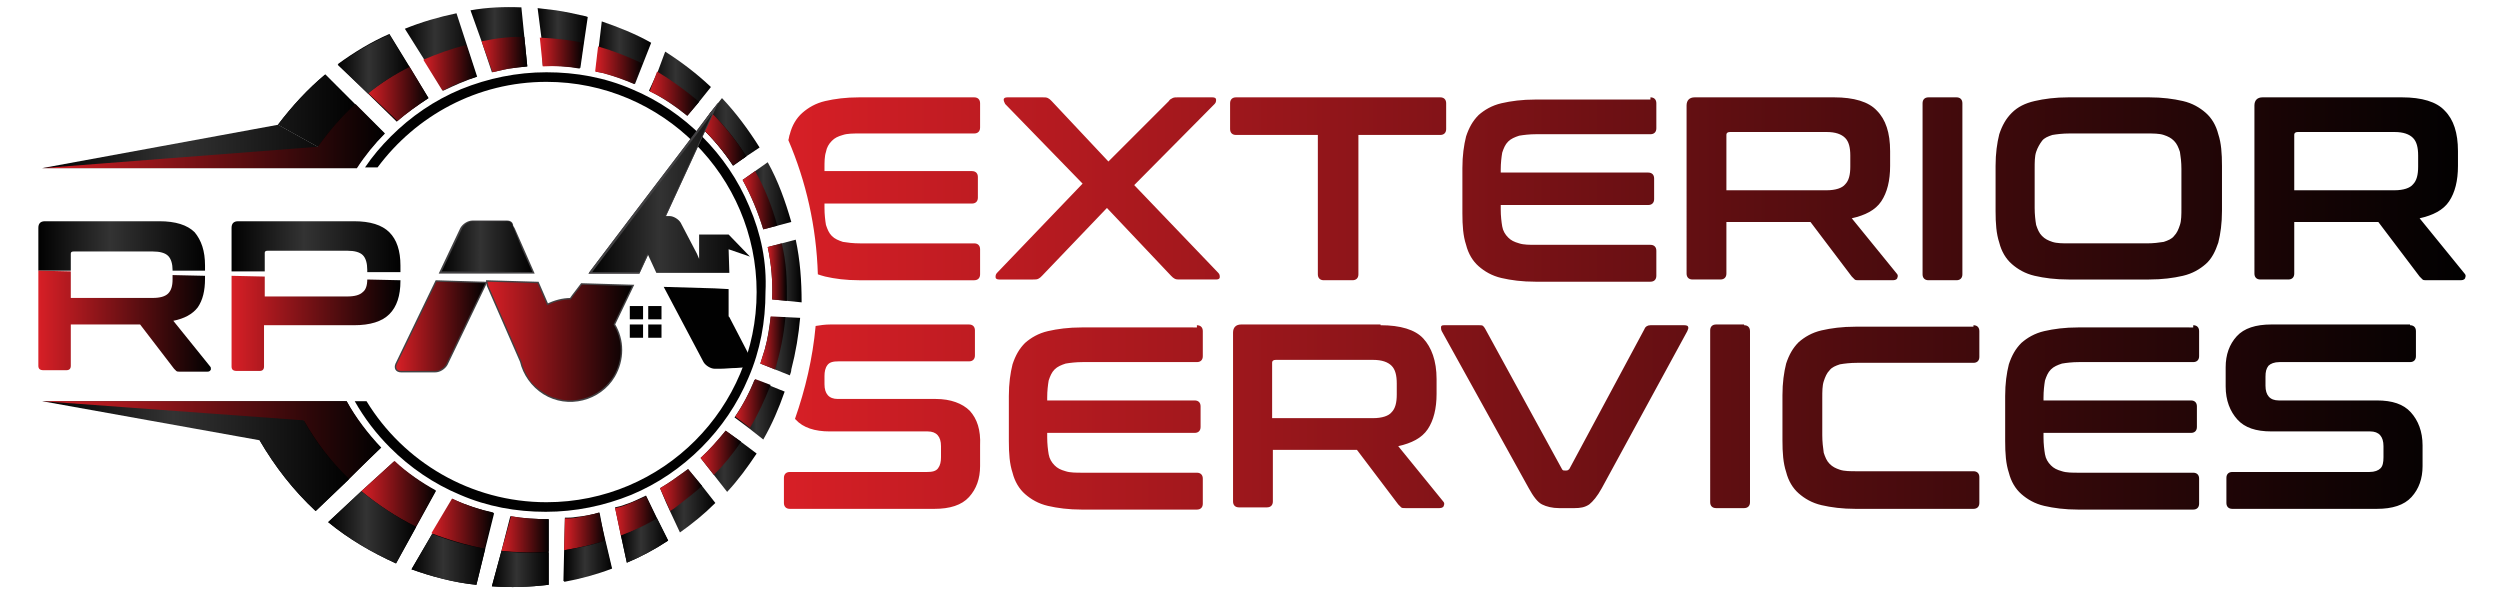 <svg xmlns="http://www.w3.org/2000/svg" xmlns:xlink="http://www.w3.org/1999/xlink" id="Layer_1" x="0px" y="0px" viewBox="0 0 339 81" style="enable-background:new 0 0 339 81;" xml:space="preserve"><style type="text/css">	.st0{fill:url(#SVGID_1_);}	.st1{fill:url(#SVGID_00000149379515132864849580000004543632566739406480_);}	.st2{fill:url(#SVGID_00000045587865965751363730000014471180845714716063_);}	.st3{fill:#010101;}	.st4{fill:url(#SVGID_00000127042787041711049860000002244264470721413266_);}	.st5{fill:url(#SVGID_00000031207376779151834420000001503095368606806961_);}	.st6{fill:url(#SVGID_00000001637115669173079790000016062304735467333792_);}	.st7{fill:url(#SVGID_00000177480309882617308800000001315242749626388895_);}	.st8{fill:url(#SVGID_00000050637971048599357390000016785905192950984351_);}	.st9{fill:url(#SVGID_00000132079174543001610520000010140855750001434249_);}	.st10{fill:url(#SVGID_00000135674682640166379300000011492107963946170001_);}	.st11{fill:url(#SVGID_00000031172557803409285550000003210459159621166478_);}	.st12{fill:url(#SVGID_00000084514383415823882520000009471995113624717751_);}	.st13{fill:url(#SVGID_00000099625751270797512560000017342452067910997183_);}	.st14{fill:url(#SVGID_00000016782865139667432050000005964533215881377724_);}	.st15{fill:url(#SVGID_00000165919994090746795890000010679751296305473716_);}	.st16{fill:url(#SVGID_00000094612535031209314500000006078701223743086235_);}	.st17{fill:url(#SVGID_00000173872134960710826020000017715558526719653534_);}	.st18{fill:url(#SVGID_00000038388425300045155000000010558566790441457576_);}	.st19{fill:url(#SVGID_00000130636274468428748550000011931111474015560875_);}	.st20{fill:url(#SVGID_00000052106645113282133960000013714365603538921361_);}	.st21{fill:url(#SVGID_00000116932985245791112520000000852639634287923585_);}	.st22{fill:url(#SVGID_00000174568737077851053880000001885641742441193407_);}	.st23{fill:url(#SVGID_00000117648444278467622690000014686207676661985460_);}	.st24{fill:url(#SVGID_00000150790243778734793290000016128946715401004691_);}	.st25{fill:url(#SVGID_00000173128575457147007840000012300901112621488006_);}	.st26{fill:url(#SVGID_00000160869768731212648730000009574879407988243604_);}	.st27{fill:url(#SVGID_00000090994360303105407070000009840723466537981572_);}	.st28{fill:url(#SVGID_00000125560926965029209640000017508395516030085566_);}	.st29{fill:url(#SVGID_00000098924108724115456520000011662733239694141071_);}	.st30{fill:url(#SVGID_00000116231446774849914220000013574114956957414300_);}	.st31{fill:url(#SVGID_00000072277663366966400890000006186499836788993715_);}	.st32{fill:url(#SVGID_00000179606420699276906600000007777391842341864592_);}	.st33{fill:url(#SVGID_00000074407474784264531070000011712470824974029960_);}	.st34{fill:url(#SVGID_00000127724206566516572260000013525825698707066773_);}	.st35{fill:url(#SVGID_00000161596683800088979090000007772944688088824239_);}	.st36{fill:url(#SVGID_00000114066437404076969960000004184616177575560876_);}	.st37{fill:url(#SVGID_00000147903793168895324270000013275794061456561076_);}	.st38{fill:url(#SVGID_00000049943212996559220030000017074561588971901880_);}	.st39{fill:url(#SVGID_00000024001923975655773290000015855643854951552655_);}	.st40{fill:url(#SVGID_00000040566105308186000820000011386362680175338880_);}	.st41{fill:url(#SVGID_00000062890962856022343900000000988183288768705931_);}	.st42{fill:url(#SVGID_00000099626393882357921490000009371231205666213553_);}	.st43{fill:url(#SVGID_00000169527878965128972920000005335544979265441934_);}	.st44{fill:#424143;}	.st45{fill:#010101;stroke:#424143;stroke-width:0.392;stroke-miterlimit:10;}	.st46{fill:url(#SVGID_00000000203582001770411510000005799972144401927076_);}	.st47{fill:url(#SVGID_00000078759920068304442470000013668261073930849682_);}	.st48{fill:url(#SVGID_00000170242714509286695030000006689004103109525900_);}	.st49{fill:url(#SVGID_00000064336626968298980660000005913600964600139199_);}	.st50{fill:url(#SVGID_00000060738213603434569110000014603044855089334167_);}	.st51{fill:url(#SVGID_00000044137227901894305890000013921700840105505726_);}</style><linearGradient id="SVGID_1_" gradientUnits="userSpaceOnUse" x1="106.345" y1="41.016" x2="334.264" y2="41.016">	<stop offset="0" style="stop-color:#D71F26"></stop>	<stop offset="1" style="stop-color:#010101"></stop></linearGradient><path class="st0" d="M164.4,13.2c0.3,0,0.5,0.1,0.5,0.3c0,0.2,0,0.4-0.2,0.6l-10.9,11l11.4,11.9c0.2,0.2,0.2,0.4,0.2,0.6 c0,0.2-0.2,0.3-0.5,0.3H160c-0.3,0-0.5,0-0.7-0.1c-0.2-0.1-0.3-0.2-0.5-0.4l-8.7-9.2l-8.8,9.2c-0.2,0.2-0.3,0.3-0.5,0.4 c-0.2,0.1-0.4,0.1-0.7,0.1h-4.6c-0.3,0-0.5-0.1-0.5-0.3c0-0.2,0-0.4,0.2-0.6l11.6-12.1l-10.5-10.8c-0.1-0.2-0.2-0.4-0.2-0.6 c0-0.2,0.2-0.3,0.5-0.3h4.8c0.3,0,0.5,0,0.7,0.1c0.2,0.1,0.3,0.2,0.5,0.4l7.7,8.2l8.2-8.2c0.1-0.2,0.3-0.3,0.5-0.4 c0.2-0.1,0.4-0.1,0.7-0.1H164.4z M195.3,13.2c0.5,0,0.8,0.3,0.8,0.8v3.5c0,0.5-0.3,0.8-0.8,0.8h-11.1v18.9c0,0.5-0.3,0.8-0.8,0.8 h-3.9c-0.5,0-0.8-0.3-0.8-0.8V18.3h-11.1c-0.5,0-0.8-0.3-0.8-0.8V14c0-0.5,0.3-0.8,0.8-0.8H195.3z M223.8,13.2 c0.5,0,0.8,0.3,0.8,0.8v3.4c0,0.5-0.3,0.8-0.8,0.8h-15.5c-0.9,0-1.7,0.1-2.3,0.2c-0.6,0.2-1.1,0.4-1.5,0.8c-0.4,0.4-0.6,0.9-0.8,1.5 c-0.1,0.6-0.2,1.4-0.2,2.3v0.4h20c0.5,0,0.8,0.3,0.8,0.8v2.8c0,0.5-0.3,0.8-0.8,0.8h-20v0.6c0,0.9,0.1,1.7,0.2,2.3 c0.1,0.6,0.4,1.1,0.8,1.5c0.4,0.4,0.8,0.6,1.5,0.8c0.6,0.2,1.4,0.2,2.3,0.2h15.5c0.5,0,0.8,0.3,0.8,0.8v3.4c0,0.5-0.3,0.8-0.8,0.8 h-15.6c-1.8,0-3.3-0.2-4.6-0.5c-1.3-0.3-2.3-0.9-3.1-1.6c-0.8-0.7-1.4-1.7-1.7-2.9c-0.4-1.2-0.5-2.6-0.5-4.3v-6.1 c0-1.7,0.2-3.1,0.5-4.3c0.4-1.2,0.9-2.1,1.7-2.9c0.8-0.7,1.8-1.3,3.1-1.6c1.3-0.3,2.8-0.5,4.6-0.5H223.8z M248.7,13.2 c2.7,0,4.7,0.6,5.8,1.8c1.2,1.2,1.8,3,1.8,5.5v2c0,2-0.4,3.6-1.2,4.8c-0.8,1.2-2.2,1.9-4,2.3l6.1,7.5c0.1,0.1,0.2,0.3,0.1,0.5 c0,0.2-0.2,0.4-0.6,0.4h-4.6c-0.3,0-0.5,0-0.6-0.1c-0.1-0.1-0.2-0.2-0.4-0.4l-5.6-7.4h-11.4v7c0,0.5-0.3,0.8-0.8,0.8h-3.8 c-0.5,0-0.8-0.3-0.8-0.8V14.3c0-0.7,0.4-1.1,1.1-1.1H248.7z M234.1,25.8h13.6c1.2,0,2.1-0.3,2.5-0.8c0.5-0.5,0.7-1.3,0.7-2.4v-1.5 c0-1.1-0.2-1.9-0.7-2.4c-0.5-0.5-1.3-0.8-2.5-0.8h-13.1c-0.3,0-0.5,0.1-0.5,0.4V25.8z M265.3,13.2c0.5,0,0.8,0.3,0.8,0.8v23.2 c0,0.5-0.3,0.8-0.8,0.8h-3.8c-0.5,0-0.8-0.3-0.8-0.8V14c0-0.5,0.3-0.8,0.8-0.8H265.3z M291.4,13.2c1.8,0,3.3,0.2,4.6,0.5 c1.3,0.3,2.3,0.9,3.1,1.6s1.4,1.7,1.7,2.9c0.4,1.2,0.5,2.6,0.5,4.3v6.1c0,1.7-0.2,3.1-0.5,4.3c-0.4,1.2-0.9,2.2-1.7,2.9 c-0.8,0.7-1.8,1.3-3.1,1.6c-1.3,0.3-2.8,0.5-4.6,0.5h-10.9c-1.8,0-3.3-0.2-4.6-0.5c-1.3-0.3-2.3-0.9-3.1-1.6 c-0.8-0.7-1.4-1.7-1.7-2.9c-0.4-1.2-0.5-2.6-0.5-4.3v-6.1c0-1.7,0.2-3.1,0.5-4.3c0.4-1.2,0.9-2.1,1.7-2.9s1.8-1.3,3.1-1.6 c1.3-0.3,2.8-0.5,4.6-0.5H291.4z M275.9,28.2c0,0.9,0.1,1.7,0.2,2.3c0.2,0.6,0.4,1.1,0.8,1.5c0.4,0.4,0.8,0.6,1.4,0.8 c0.6,0.2,1.4,0.2,2.3,0.2h10.5c0.9,0,1.7-0.1,2.3-0.2c0.6-0.2,1.1-0.4,1.4-0.8c0.4-0.4,0.6-0.9,0.8-1.5c0.2-0.6,0.2-1.4,0.2-2.3 v-5.3c0-0.9-0.1-1.7-0.2-2.3c-0.2-0.6-0.4-1.1-0.8-1.5s-0.8-0.6-1.4-0.8c-0.6-0.2-1.4-0.2-2.3-0.2h-10.5c-0.9,0-1.7,0.1-2.3,0.2 c-0.6,0.2-1.1,0.4-1.4,0.8s-0.6,0.9-0.8,1.5c-0.2,0.6-0.2,1.4-0.2,2.3V28.2z M325.7,13.2c2.7,0,4.7,0.6,5.8,1.8 c1.2,1.2,1.8,3,1.8,5.5v2c0,2-0.4,3.6-1.2,4.8c-0.8,1.2-2.2,1.9-4,2.3l6.1,7.5c0.1,0.1,0.2,0.3,0.1,0.5c0,0.2-0.2,0.4-0.6,0.4h-4.6 c-0.3,0-0.5,0-0.6-0.1c-0.1-0.1-0.2-0.2-0.4-0.4l-5.6-7.4h-11.4v7c0,0.5-0.3,0.8-0.8,0.8h-3.8c-0.5,0-0.8-0.3-0.8-0.8V14.3 c0-0.7,0.4-1.1,1.1-1.1H325.7z M311.1,25.8h13.6c1.2,0,2.1-0.3,2.5-0.8c0.5-0.5,0.7-1.3,0.7-2.4v-1.5c0-1.1-0.2-1.9-0.7-2.4 c-0.5-0.5-1.3-0.8-2.5-0.8h-13.1c-0.3,0-0.5,0.1-0.5,0.4V25.8z M162.3,44.1c0.5,0,0.8,0.3,0.8,0.8v3.4c0,0.5-0.3,0.8-0.8,0.8h-15.5 c-0.9,0-1.7,0.1-2.3,0.2c-0.6,0.2-1.1,0.4-1.5,0.8c-0.4,0.4-0.6,0.9-0.8,1.5c-0.1,0.6-0.2,1.4-0.2,2.3v0.4h20c0.5,0,0.8,0.3,0.8,0.8 v2.8c0,0.5-0.3,0.8-0.8,0.8h-20v0.6c0,0.9,0.1,1.7,0.2,2.3c0.1,0.6,0.4,1.1,0.8,1.5c0.4,0.4,0.8,0.6,1.5,0.8 c0.6,0.2,1.4,0.2,2.3,0.2h15.5c0.5,0,0.8,0.3,0.8,0.8v3.4c0,0.5-0.3,0.8-0.8,0.8h-15.6c-1.8,0-3.3-0.2-4.6-0.5 c-1.3-0.3-2.3-0.9-3.1-1.6c-0.8-0.7-1.4-1.7-1.7-2.9c-0.4-1.2-0.5-2.6-0.5-4.3v-6.1c0-1.7,0.2-3.1,0.5-4.3c0.4-1.2,0.9-2.1,1.7-2.9 c0.8-0.7,1.8-1.3,3.1-1.6c1.3-0.3,2.8-0.5,4.6-0.5H162.3z M187.2,44.1c2.7,0,4.7,0.6,5.8,1.8s1.8,3,1.8,5.5v2c0,2-0.4,3.6-1.2,4.8 c-0.8,1.2-2.2,1.9-4,2.3l6.1,7.5c0.1,0.1,0.2,0.3,0.1,0.5c0,0.2-0.2,0.4-0.6,0.4h-4.6c-0.3,0-0.5,0-0.6-0.1 c-0.1-0.1-0.2-0.2-0.4-0.4L184,61h-11.4v7c0,0.5-0.3,0.8-0.8,0.8H168c-0.5,0-0.8-0.3-0.8-0.8V45.1c0-0.7,0.4-1.1,1.1-1.1H187.2z  M172.6,56.7h13.6c1.2,0,2.1-0.3,2.5-0.8c0.5-0.5,0.7-1.3,0.7-2.4v-1.5c0-1.1-0.2-1.9-0.7-2.4c-0.5-0.5-1.3-0.8-2.5-0.8H173 c-0.3,0-0.5,0.1-0.5,0.4V56.7z M200.6,44.1c0.2,0,0.4,0,0.5,0.1c0.1,0.1,0.2,0.2,0.3,0.4l10.4,19c0.1,0.2,0.2,0.2,0.4,0.2h0.2 c0.2,0,0.3-0.1,0.4-0.2l10.2-19c0.1-0.3,0.4-0.5,0.8-0.5h4.6c0.3,0,0.5,0.1,0.5,0.2c0.1,0.2,0,0.3-0.1,0.6l-11.6,21.3 c-0.6,1.1-1.2,1.8-1.7,2.2c-0.6,0.4-1.2,0.5-2,0.5h-2.1c-0.9,0-1.7-0.2-2.3-0.5s-1.2-1.1-1.8-2.2l-11.8-21.3 c-0.1-0.2-0.1-0.4-0.1-0.6c0.1-0.2,0.2-0.2,0.5-0.2H200.6z M236.5,44.1c0.5,0,0.8,0.3,0.8,0.8v23.2c0,0.5-0.3,0.8-0.8,0.8h-3.8 c-0.5,0-0.8-0.3-0.8-0.8V44.8c0-0.5,0.3-0.8,0.8-0.8H236.5z M267.6,44.1c0.5,0,0.8,0.3,0.8,0.8v3.5c0,0.5-0.3,0.8-0.8,0.8h-15.8 c-0.9,0-1.7,0.1-2.3,0.2c-0.6,0.2-1.1,0.4-1.4,0.8c-0.4,0.4-0.6,0.9-0.8,1.5c-0.2,0.6-0.2,1.4-0.2,2.3v5c0,0.9,0.1,1.7,0.2,2.4 c0.2,0.6,0.4,1.1,0.8,1.5c0.4,0.4,0.8,0.6,1.4,0.8c0.6,0.2,1.4,0.2,2.3,0.2h15.8c0.5,0,0.8,0.3,0.8,0.8v3.5c0,0.5-0.3,0.8-0.8,0.8 h-16c-1.8,0-3.3-0.2-4.6-0.5c-1.3-0.3-2.3-0.9-3.1-1.6c-0.8-0.7-1.4-1.7-1.7-2.9c-0.4-1.2-0.5-2.6-0.5-4.3v-6.1 c0-1.7,0.2-3.1,0.5-4.3c0.4-1.2,0.9-2.1,1.7-2.9c0.8-0.7,1.8-1.3,3.1-1.6c1.3-0.3,2.8-0.5,4.6-0.5H267.6z M297.4,44.1 c0.5,0,0.8,0.3,0.8,0.8v3.4c0,0.5-0.3,0.8-0.8,0.8h-15.5c-0.9,0-1.7,0.1-2.3,0.2c-0.6,0.2-1.1,0.4-1.5,0.8c-0.4,0.4-0.6,0.9-0.8,1.5 c-0.1,0.6-0.2,1.4-0.2,2.3v0.4h20c0.5,0,0.8,0.3,0.8,0.8v2.8c0,0.5-0.3,0.8-0.8,0.8h-20v0.6c0,0.9,0.1,1.7,0.2,2.3 c0.1,0.6,0.4,1.1,0.8,1.5c0.4,0.4,0.8,0.6,1.5,0.8c0.6,0.2,1.4,0.2,2.3,0.2h15.5c0.5,0,0.8,0.3,0.8,0.8v3.4c0,0.5-0.3,0.8-0.8,0.8 h-15.6c-1.8,0-3.3-0.2-4.6-0.5c-1.3-0.3-2.3-0.9-3.1-1.6c-0.8-0.7-1.4-1.7-1.7-2.9c-0.4-1.2-0.5-2.6-0.5-4.3v-6.1 c0-1.7,0.2-3.1,0.5-4.3c0.4-1.2,0.9-2.1,1.7-2.9c0.8-0.7,1.8-1.3,3.1-1.6c1.3-0.3,2.8-0.5,4.6-0.5H297.4z M326.8,44.1 c0.5,0,0.8,0.3,0.8,0.8v3.4c0,0.5-0.3,0.8-0.8,0.8h-17.7c-0.7,0-1.2,0.2-1.5,0.5c-0.3,0.4-0.4,0.8-0.4,1.5v1.2c0,1.3,0.6,2,1.8,2 h13.3c2.1,0,3.6,0.5,4.6,1.6c1,1.1,1.6,2.6,1.6,4.5v2.8c0,1.7-0.5,3.1-1.5,4.2c-1,1.1-2.6,1.6-4.7,1.6h-19.6c-0.5,0-0.8-0.3-0.8-0.8 v-3.4c0-0.5,0.3-0.8,0.8-0.8h18.6c0.7,0,1.2-0.2,1.5-0.5s0.4-0.8,0.4-1.5v-1.5c0-1.3-0.6-2-1.8-2H308c-2.1,0-3.6-0.5-4.6-1.6 c-1-1.1-1.6-2.6-1.6-4.5v-2.6c0-1.7,0.5-3.1,1.5-4.2c1-1.1,2.6-1.6,4.7-1.6H326.8z M112,20.6c0.1-0.6,0.4-1.1,0.8-1.5 c0.4-0.4,0.8-0.6,1.5-0.8c0.6-0.2,1.4-0.2,2.3-0.2h15.5c0.5,0,0.8-0.3,0.8-0.8V14c0-0.5-0.3-0.8-0.8-0.8h-15.6 c-1.8,0-3.3,0.2-4.6,0.5c-1.3,0.3-2.3,0.9-3.1,1.6c-0.8,0.7-1.4,1.7-1.7,2.9c-0.1,0.2-0.1,0.5-0.2,0.8c2.4,5.6,3.8,11.7,4,18.2 c0.3,0.1,0.6,0.2,1,0.3c1.3,0.3,2.8,0.5,4.6,0.5h15.6c0.5,0,0.8-0.3,0.8-0.8v-3.4c0-0.5-0.3-0.8-0.8-0.8h-15.5 c-0.9,0-1.7-0.1-2.3-0.2c-0.6-0.2-1.1-0.4-1.5-0.8c-0.4-0.4-0.6-0.9-0.8-1.5c-0.1-0.6-0.2-1.4-0.2-2.3v-0.6h20 c0.5,0,0.8-0.3,0.8-0.8v-2.8c0-0.5-0.3-0.8-0.8-0.8h-20v-0.4C111.8,22,111.8,21.2,112,20.6z M131.5,55.7c-1-1-2.6-1.6-4.6-1.6h-13.3 c-1.2,0-1.8-0.7-1.8-2V51c0-0.6,0.1-1.1,0.4-1.5s0.8-0.5,1.5-0.5h17.7c0.5,0,0.8-0.3,0.8-0.8v-3.4c0-0.5-0.3-0.8-0.8-0.8h-18.8 c-0.7,0-1.4,0.1-2,0.2c-0.4,4.4-1.4,8.6-2.8,12.6c0,0,0.1,0.1,0.1,0.1c1,1.1,2.6,1.6,4.6,1.6h13.3c1.2,0,1.8,0.7,1.8,2v1.5 c0,0.6-0.1,1.1-0.4,1.5c-0.3,0.4-0.8,0.5-1.5,0.5h-18.6c-0.5,0-0.8,0.3-0.8,0.8v3.4c0,0.5,0.3,0.8,0.8,0.8h19.6 c2.1,0,3.7-0.5,4.7-1.6c1-1.1,1.5-2.5,1.5-4.2v-2.8C133,58.3,132.5,56.8,131.5,55.7z"></path><g>	<g>					<linearGradient id="SVGID_00000132809582571353901590000007024920504383537843_" gradientUnits="userSpaceOnUse" x1="89.483" y1="67.884" x2="97.034" y2="67.884">			<stop offset="0" style="stop-color:#010101"></stop>			<stop offset="0.43" style="stop-color:#333333"></stop>			<stop offset="1" style="stop-color:#010101"></stop>		</linearGradient>		<path style="fill:url(#SVGID_00000132809582571353901590000007024920504383537843_);" d="M89.5,66.2c1.2-0.7,2.3-1.5,3.4-2.3l0,0   c0.1-0.1,0.3-0.2,0.4-0.3l1.9,2.3l1.8,2.3c-1.5,1.5-3.1,2.8-4.8,4l-1.4-3l-0.5-1.1L89.5,66.2z"></path>					<linearGradient id="SVGID_00000013184644731229868410000012170267767982240959_" gradientUnits="userSpaceOnUse" x1="103.162" y1="46.954" x2="108.512" y2="46.954">			<stop offset="0" style="stop-color:#010101"></stop>			<stop offset="0.43" style="stop-color:#333333"></stop>			<stop offset="1" style="stop-color:#010101"></stop>		</linearGradient>		<path style="fill:url(#SVGID_00000013184644731229868410000012170267767982240959_);" d="M104.5,43c-0.2,1.5-0.4,3-0.8,4.4   c-0.2,0.6-0.4,1.3-0.6,1.9l2,0.8l2,0.8c0.1-0.3,0.2-0.5,0.2-0.8c0.6-2.3,1-4.7,1.2-7l-2-0.1L104.5,43z"></path>		<path class="st3" d="M81.3,69.5c-1.1,0.3-2.1,0.5-3.2,0.6c-0.5,0.1-1,0.1-1.5,0.1l-0.1,4.3l-0.1,4.3c2.2-0.4,4.4-1,6.5-1.8   l-0.9-3.8L81.3,69.5z"></path>		<path class="st3" d="M87.6,67.2c-0.9,0.4-1.8,0.9-2.8,1.2c-0.5,0.2-0.9,0.3-1.4,0.4l0.8,3.8l0.8,3.7c1.9-0.8,3.8-1.8,5.6-3l-1.5-3   L87.6,67.2z"></path>					<linearGradient id="SVGID_00000012443660548631209740000009673181139845511085_" gradientUnits="userSpaceOnUse" x1="104.084" y1="36.658" x2="108.624" y2="36.658">			<stop offset="0" style="stop-color:#010101"></stop>			<stop offset="0.43" style="stop-color:#333333"></stop>			<stop offset="1" style="stop-color:#010101"></stop>		</linearGradient>		<path style="fill:url(#SVGID_00000012443660548631209740000009673181139845511085_);" d="M104.1,33.5c0.5,2.3,0.7,4.7,0.6,7.1   l2,0.2l2,0.2c0-2.9-0.2-5.7-0.8-8.5l-1.9,0.5L104.1,33.5z"></path>		<path class="st3" d="M74.4,70.4c-1.7,0-3.5-0.1-5.2-0.4L68,74.7l-1.3,4.8c2.5,0.2,5.1,0.1,7.7-0.2l0-4.4L74.4,70.4z"></path>					<linearGradient id="SVGID_00000054249315573950595870000003828059735520637616_" gradientUnits="userSpaceOnUse" x1="99.655" y1="55.538" x2="106.476" y2="55.538">			<stop offset="0" style="stop-color:#010101"></stop>			<stop offset="0.43" style="stop-color:#333333"></stop>			<stop offset="1" style="stop-color:#010101"></stop>		</linearGradient>		<path style="fill:url(#SVGID_00000054249315573950595870000003828059735520637616_);" d="M102.3,51.5c-0.7,1.8-1.6,3.5-2.7,5.1   l2,1.5l1.9,1.5c1.2-2.1,2.1-4.2,2.9-6.5l-2-0.8L102.3,51.5z"></path>					<linearGradient id="SVGID_00000002377720596383116460000008950046094461335216_" gradientUnits="userSpaceOnUse" x1="94.955" y1="62.514" x2="102.45" y2="62.514">			<stop offset="0" style="stop-color:#010101"></stop>			<stop offset="0.43" style="stop-color:#333333"></stop>			<stop offset="1" style="stop-color:#010101"></stop>		</linearGradient>		<path style="fill:url(#SVGID_00000002377720596383116460000008950046094461335216_);" d="M98.4,58.4c-1,1.3-2.2,2.6-3.4,3.7   l1.8,2.3l1.8,2.3c1.5-1.6,2.8-3.4,4-5.2l-2-1.5L98.4,58.4z"></path>		<path class="st3" d="M48.3,22.8c1.1-1.7,2.4-3.3,3.8-4.7l-4-4l-4-4c-2.4,2-4.5,4.3-6.4,6.8l5.4,3L48.3,22.8z"></path>		<path class="st3" d="M67,69.6c-1.9-0.5-3.8-1.1-5.6-1.9l-2.8,4.7l-2.8,4.8c2.8,1,5.8,1.8,8.8,2.1l1.2-4.9L67,69.6z"></path>					<linearGradient id="SVGID_00000095306823267408208050000005550641942434428580_" gradientUnits="userSpaceOnUse" x1="100.668" y1="26.58" x2="107.297" y2="26.58">			<stop offset="0" style="stop-color:#010101"></stop>			<stop offset="0.43" style="stop-color:#333333"></stop>			<stop offset="1" style="stop-color:#010101"></stop>		</linearGradient>		<path style="fill:url(#SVGID_00000095306823267408208050000005550641942434428580_);" d="M103.5,31.1l1.9-0.5l1.9-0.5   c-0.8-2.8-1.8-5.6-3.2-8.1l-1.7,1.2l-1.7,1.2C101.9,26.6,102.8,28.8,103.5,31.1z"></path>		<path class="st3" d="M49,66.6l-4.5,4.2c2.8,2.3,5.9,4.1,9.2,5.6l2.7-4.9l2.7-4.9c-2-1.1-3.9-2.5-5.7-4L49,66.6z"></path>		<path class="st3" d="M51.6,60.7c-1.8-1.9-3.4-4-4.6-6.3L41.2,57l-6,2.7c2.1,3.6,4.6,6.8,7.6,9.6l4.5-4.3L51.6,60.7z"></path>					<linearGradient id="SVGID_00000058563288800558771020000004240494224330023048_" gradientUnits="userSpaceOnUse" x1="54.73" y1="7.001" x2="64.618" y2="7.001">			<stop offset="0" style="stop-color:#010101"></stop>			<stop offset="0.43" style="stop-color:#333333"></stop>			<stop offset="1" style="stop-color:#010101"></stop>		</linearGradient>		<path style="fill:url(#SVGID_00000058563288800558771020000004240494224330023048_);" d="M60.1,12.3c1.5-0.7,3-1.4,4.6-1.9   l-1.4-4.3l-1.4-4.3c-2.4,0.5-4.8,1.2-7,2.1l2.7,4.3L60.1,12.3z"></path>					<linearGradient id="SVGID_00000039827559888975178950000016598569832679271352_" gradientUnits="userSpaceOnUse" x1="80.76" y1="7.167" x2="88.264" y2="7.167">			<stop offset="0" style="stop-color:#010101"></stop>			<stop offset="0.43" style="stop-color:#333333"></stop>			<stop offset="1" style="stop-color:#010101"></stop>		</linearGradient>		<path style="fill:url(#SVGID_00000039827559888975178950000016598569832679271352_);" d="M80.8,9.7c0.3,0.1,0.6,0.1,1,0.2   c1.5,0.4,2.9,0.9,4.3,1.5l1.1-2.8l1.1-2.8c-2.1-1.2-4.4-2.1-6.7-2.9l-0.4,3.4L80.8,9.7z"></path>					<linearGradient id="SVGID_00000082345386583915345640000011910483279711414934_" gradientUnits="userSpaceOnUse" x1="72.714" y1="5.205" x2="79.569" y2="5.205">			<stop offset="0" style="stop-color:#010101"></stop>			<stop offset="0.43" style="stop-color:#333333"></stop>			<stop offset="1" style="stop-color:#010101"></stop>		</linearGradient>		<path style="fill:url(#SVGID_00000082345386583915345640000011910483279711414934_);" d="M73.6,8.9c1.7,0,3.3,0.1,5,0.3   c0,0,0,0,0.1,0l0.5-3.5l0.5-3.4c-0.1,0-0.2-0.1-0.3-0.1c-1.3-0.3-2.7-0.6-4-0.8c-0.8-0.1-1.7-0.2-2.5-0.3l0.5,3.9L73.6,8.9z"></path>					<linearGradient id="SVGID_00000076582022735320567330000009245439920261681556_" gradientUnits="userSpaceOnUse" x1="63.743" y1="5.4" x2="71.462" y2="5.4">			<stop offset="0" style="stop-color:#010101"></stop>			<stop offset="0.43" style="stop-color:#333333"></stop>			<stop offset="1" style="stop-color:#010101"></stop>		</linearGradient>		<path style="fill:url(#SVGID_00000076582022735320567330000009245439920261681556_);" d="M66.7,9.8c1-0.2,2-0.5,3.1-0.6   c0.6-0.1,1.1-0.1,1.7-0.2l-0.4-4l-0.4-4c-2.3-0.1-4.7,0-6.9,0.4l1.5,4.2L66.7,9.8z"></path>					<linearGradient id="SVGID_00000029731723496139311740000004572560962401702547_" gradientUnits="userSpaceOnUse" x1="88.018" y1="11.296" x2="96.338" y2="11.296">			<stop offset="0" style="stop-color:#010101"></stop>			<stop offset="0.43" style="stop-color:#333333"></stop>			<stop offset="1" style="stop-color:#010101"></stop>		</linearGradient>		<path style="fill:url(#SVGID_00000029731723496139311740000004572560962401702547_);" d="M88,12.3c1.8,0.9,3.6,2.1,5.2,3.4   l1.6-1.9l1.6-2c-1.9-1.8-4-3.4-6.2-4.8l-1,2.7L88,12.3z"></path>		<path class="st3" d="M53.8,16.5c1.3-1.2,2.8-2.2,4.3-3.2L55.5,9l-2.7-4.4c-2.5,1.1-4.8,2.5-7,4.1l4,3.9L53.8,16.5z"></path>					<linearGradient id="SVGID_00000151511029570122689130000005342734507464289173_" gradientUnits="userSpaceOnUse" x1="94.958" y1="17.864" x2="103.003" y2="17.864">			<stop offset="0" style="stop-color:#010101"></stop>			<stop offset="0.43" style="stop-color:#333333"></stop>			<stop offset="1" style="stop-color:#010101"></stop>		</linearGradient>		<path style="fill:url(#SVGID_00000151511029570122689130000005342734507464289173_);" d="M101.2,21.2l1.8-1.2   c-1.5-2.4-3.2-4.7-5.1-6.7l-1.5,1.9L95,17.2c1.7,1.6,3.1,3.3,4.4,5.3L101.2,21.2z"></path>	</g>	<g>					<linearGradient id="SVGID_00000139263249065902499980000010978151284716236982_" gradientUnits="userSpaceOnUse" x1="89.483" y1="66.391" x2="95.185" y2="66.391">			<stop offset="0" style="stop-color:#D71F26"></stop>			<stop offset="1" style="stop-color:#010101"></stop>		</linearGradient>		<path style="fill:url(#SVGID_00000139263249065902499980000010978151284716236982_);" d="M89.5,66.2c1.2-0.7,2.3-1.5,3.4-2.3l0,0   c0.1-0.1,0.3-0.2,0.4-0.3l1.9,2.3c-0.9,0.8-1.8,1.5-2.7,2.2l0,0c-0.3,0.2-0.6,0.5-0.9,0.7c-0.2,0.2-0.5,0.3-0.7,0.5l-0.5-1.1   L89.5,66.2z"></path>					<linearGradient id="SVGID_00000109018814018347397260000008678735260835777456_" gradientUnits="userSpaceOnUse" x1="103.162" y1="46.552" x2="106.543" y2="46.552">			<stop offset="0" style="stop-color:#D71F26"></stop>			<stop offset="1" style="stop-color:#010101"></stop>		</linearGradient>		<path style="fill:url(#SVGID_00000109018814018347397260000008678735260835777456_);" d="M103.7,47.4c-0.2,0.6-0.4,1.3-0.6,1.9   l2,0.8c0.7-2.3,1.2-4.7,1.4-7.1l-2-0.1C104.4,44.4,104.1,45.9,103.7,47.4z"></path>					<linearGradient id="SVGID_00000038390392141904709700000004495461493773232049_" gradientUnits="userSpaceOnUse" x1="76.596" y1="72.071" x2="82.175" y2="72.071">			<stop offset="0" style="stop-color:#D71F26"></stop>			<stop offset="1" style="stop-color:#010101"></stop>		</linearGradient>		<path style="fill:url(#SVGID_00000038390392141904709700000004495461493773232049_);" d="M78.1,70.2c-0.5,0.1-1,0.1-1.5,0.1   l-0.1,4.3c1.9-0.3,3.7-0.7,5.6-1.3l-0.9-3.8C80.3,69.8,79.2,70,78.1,70.2z"></path>					<linearGradient id="SVGID_00000092452923476803580930000015428772006421329048_" gradientUnits="userSpaceOnUse" x1="83.392" y1="69.938" x2="89.088" y2="69.938">			<stop offset="0" style="stop-color:#D71F26"></stop>			<stop offset="1" style="stop-color:#010101"></stop>		</linearGradient>		<path style="fill:url(#SVGID_00000092452923476803580930000015428772006421329048_);" d="M84.8,68.5c-0.5,0.2-0.9,0.3-1.4,0.4   l0.8,3.8c1.7-0.7,3.3-1.4,4.9-2.3l-1.5-3.1C86.7,67.7,85.8,68.1,84.8,68.5z"></path>					<linearGradient id="SVGID_00000105397302351412716700000018355022457898617256_" gradientUnits="userSpaceOnUse" x1="104.084" y1="36.841" x2="106.669" y2="36.841">			<stop offset="0" style="stop-color:#D71F26"></stop>			<stop offset="1" style="stop-color:#010101"></stop>		</linearGradient>		<path style="fill:url(#SVGID_00000105397302351412716700000018355022457898617256_);" d="M104.7,40.6l2,0.2c0-1.3,0-2.7-0.1-4   c-0.1-1.3-0.3-2.6-0.6-3.8l-1.9,0.5C104.6,35.8,104.8,38.2,104.7,40.6z"></path>					<linearGradient id="SVGID_00000181781979234768258610000017939133516729212072_" gradientUnits="userSpaceOnUse" x1="68.018" y1="72.487" x2="74.434" y2="72.487">			<stop offset="0" style="stop-color:#D71F26"></stop>			<stop offset="1" style="stop-color:#010101"></stop>		</linearGradient>		<path style="fill:url(#SVGID_00000181781979234768258610000017939133516729212072_);" d="M69.3,70L68,74.7   c2.1,0.2,4.3,0.3,6.4,0.1l0-4.4C72.7,70.4,71,70.3,69.3,70z"></path>					<linearGradient id="SVGID_00000172431865109735117700000002000891382673960595_" gradientUnits="userSpaceOnUse" x1="99.655" y1="54.788" x2="104.432" y2="54.788">			<stop offset="0" style="stop-color:#D71F26"></stop>			<stop offset="1" style="stop-color:#010101"></stop>		</linearGradient>		<path style="fill:url(#SVGID_00000172431865109735117700000002000891382673960595_);" d="M99.7,56.5l2,1.5c1.1-1.8,2-3.8,2.8-5.8   l-2.1-0.8C101.6,53.3,100.7,55,99.7,56.5z"></path>					<linearGradient id="SVGID_00000032637190511894542080000014622965953319005607_" gradientUnits="userSpaceOnUse" x1="94.955" y1="61.389" x2="100.425" y2="61.389">			<stop offset="0" style="stop-color:#D71F26"></stop>			<stop offset="1" style="stop-color:#010101"></stop>		</linearGradient>		<path style="fill:url(#SVGID_00000032637190511894542080000014622965953319005607_);" d="M95,62.1l1.8,2.3   c1.4-1.4,2.6-2.9,3.7-4.5l-2.1-1.5C97.3,59.7,96.2,61,95,62.1z"></path>					<linearGradient id="SVGID_00000152946272421105685130000002770054890271005887_" gradientUnits="userSpaceOnUse" x1="58.585" y1="71.03" x2="66.977" y2="71.03">			<stop offset="0" style="stop-color:#D71F26"></stop>			<stop offset="1" style="stop-color:#010101"></stop>		</linearGradient>		<path style="fill:url(#SVGID_00000152946272421105685130000002770054890271005887_);" d="M61.3,67.6l-2.8,4.7   c2.3,0.9,4.7,1.6,7.2,2.1l1.2-4.9C65,69.1,63.1,68.5,61.3,67.6z"></path>					<linearGradient id="SVGID_00000174568177920142172640000009519828351548314028_" gradientUnits="userSpaceOnUse" x1="100.668" y1="27.176" x2="105.394" y2="27.176">			<stop offset="0" style="stop-color:#D71F26"></stop>			<stop offset="1" style="stop-color:#010101"></stop>		</linearGradient>		<path style="fill:url(#SVGID_00000174568177920142172640000009519828351548314028_);" d="M103.5,31.1l1.9-0.5   c-0.7-2.6-1.7-5.1-3-7.4l-1.7,1.2C101.9,26.6,102.8,28.8,103.5,31.1z"></path>					<linearGradient id="SVGID_00000147192452313243831200000006722455610993420934_" gradientUnits="userSpaceOnUse" x1="49.038" y1="66.964" x2="59.158" y2="66.964">			<stop offset="0" style="stop-color:#D71F26"></stop>			<stop offset="1" style="stop-color:#010101"></stop>		</linearGradient>		<path style="fill:url(#SVGID_00000147192452313243831200000006722455610993420934_);" d="M53.5,62.5L49,66.6   c2.3,1.9,4.7,3.5,7.4,4.8l2.7-4.9C57.1,65.4,55.2,64.1,53.5,62.5z"></path>					<linearGradient id="SVGID_00000110429145610861285690000009979109339139831192_" gradientUnits="userSpaceOnUse" x1="57.409" y1="9.171" x2="64.618" y2="9.171">			<stop offset="0" style="stop-color:#D71F26"></stop>			<stop offset="1" style="stop-color:#010101"></stop>		</linearGradient>		<path style="fill:url(#SVGID_00000110429145610861285690000009979109339139831192_);" d="M64.6,10.4l-1.4-4.3   c-2,0.5-3.9,1.2-5.8,2l2.6,4.2C61.5,11.5,63,10.9,64.6,10.4z"></path>					<linearGradient id="SVGID_00000176744706227194800280000009746901146351409027_" gradientUnits="userSpaceOnUse" x1="80.76" y1="8.85" x2="87.124" y2="8.85">			<stop offset="0" style="stop-color:#D71F26"></stop>			<stop offset="1" style="stop-color:#010101"></stop>		</linearGradient>		<path style="fill:url(#SVGID_00000176744706227194800280000009746901146351409027_);" d="M81.7,9.9c1.5,0.4,2.9,0.9,4.3,1.5   l1.1-2.8c-1.9-0.9-3.9-1.7-6-2.3l-0.4,3.4C81.1,9.8,81.4,9.8,81.7,9.9z"></path>					<linearGradient id="SVGID_00000041258218486180045010000005870855047585478292_" gradientUnits="userSpaceOnUse" x1="73.164" y1="7.163" x2="79.1" y2="7.163">			<stop offset="0" style="stop-color:#D71F26"></stop>			<stop offset="1" style="stop-color:#010101"></stop>		</linearGradient>		<path style="fill:url(#SVGID_00000041258218486180045010000005870855047585478292_);" d="M78.6,9.3C78.6,9.3,78.6,9.3,78.6,9.3   l0.5-3.5c-1.9-0.4-3.9-0.6-5.9-0.7l0.4,3.9C75.3,8.9,76.9,9,78.6,9.3z"></path>					<linearGradient id="SVGID_00000074418560709891732140000007018722494654079137_" gradientUnits="userSpaceOnUse" x1="65.225" y1="7.42" x2="71.462" y2="7.42">			<stop offset="0" style="stop-color:#D71F26"></stop>			<stop offset="1" style="stop-color:#010101"></stop>		</linearGradient>		<path style="fill:url(#SVGID_00000074418560709891732140000007018722494654079137_);" d="M69.8,9.2c0.6-0.1,1.1-0.1,1.7-0.2   l-0.4-4c-0.9,0-1.7,0-2.6,0.1c-1.1,0.1-2.2,0.3-3.2,0.5l1.5,4.2C67.7,9.6,68.7,9.3,69.8,9.2z"></path>					<linearGradient id="SVGID_00000100378707215284048910000012294653329188831632_" gradientUnits="userSpaceOnUse" x1="88.018" y1="12.647" x2="94.761" y2="12.647">			<stop offset="0" style="stop-color:#D71F26"></stop>			<stop offset="1" style="stop-color:#010101"></stop>		</linearGradient>		<path style="fill:url(#SVGID_00000100378707215284048910000012294653329188831632_);" d="M93.2,15.7l1.6-1.9   c-1.8-1.5-3.7-2.9-5.7-4.1l-1,2.7C89.9,13.2,91.6,14.4,93.2,15.7z"></path>					<linearGradient id="SVGID_00000132053041602021711970000008626277028525102527_" gradientUnits="userSpaceOnUse" x1="49.871" y1="12.755" x2="58.135" y2="12.755">			<stop offset="0" style="stop-color:#D71F26"></stop>			<stop offset="1" style="stop-color:#010101"></stop>		</linearGradient>		<path style="fill:url(#SVGID_00000132053041602021711970000008626277028525102527_);" d="M58.1,13.3L55.5,9c-2,1-3.9,2.3-5.6,3.6   l4,3.8C55.2,15.3,56.6,14.3,58.1,13.3z"></path>		<path class="st3" d="M99.4,22.4l1.8-1.2c-1.4-2.2-3-4.2-4.8-6L95,17.2C96.6,18.7,98.1,20.5,99.4,22.4z"></path>					<linearGradient id="SVGID_00000053523844590066242740000010401117738467608465_" gradientUnits="userSpaceOnUse" x1="94.958" y1="18.826" x2="101.209" y2="18.826">			<stop offset="0" style="stop-color:#D71F26"></stop>			<stop offset="1" style="stop-color:#010101"></stop>		</linearGradient>		<path style="fill:url(#SVGID_00000053523844590066242740000010401117738467608465_);" d="M99.4,22.4l1.8-1.2c-1.4-2.2-3-4.2-4.8-6   L95,17.2C96.6,18.7,98.1,20.5,99.4,22.4z"></path>	</g>	<g>					<linearGradient id="SVGID_00000173137505053713289350000010192070974534404528_" gradientUnits="userSpaceOnUse" x1="66.756" y1="77.171" x2="74.43" y2="77.171">			<stop offset="0" style="stop-color:#010101"></stop>			<stop offset="0.43" style="stop-color:#333333"></stop>			<stop offset="1" style="stop-color:#010101"></stop>		</linearGradient>		<path style="fill:url(#SVGID_00000173137505053713289350000010192070974534404528_);" d="M68,74.7l-1.3,4.8   c2.5,0.2,5.1,0.1,7.7-0.2l0-4.4C72.3,75,70.1,75,68,74.7z"></path>					<linearGradient id="SVGID_00000075854836918384864140000016823056650225978257_" gradientUnits="userSpaceOnUse" x1="55.79" y1="75.838" x2="65.775" y2="75.838">			<stop offset="0" style="stop-color:#010101"></stop>			<stop offset="0.43" style="stop-color:#333333"></stop>			<stop offset="1" style="stop-color:#010101"></stop>		</linearGradient>		<path style="fill:url(#SVGID_00000075854836918384864140000016823056650225978257_);" d="M58.6,72.4l-2.8,4.8   c2.8,1,5.8,1.8,8.8,2.1l1.2-4.9C63.3,74,60.9,73.3,58.6,72.4z"></path>					<linearGradient id="SVGID_00000132801536000175024360000001239087792166153357_" gradientUnits="userSpaceOnUse" x1="44.528" y1="71.472" x2="56.427" y2="71.472">			<stop offset="0" style="stop-color:#010101"></stop>			<stop offset="0.43" style="stop-color:#333333"></stop>			<stop offset="1" style="stop-color:#010101"></stop>		</linearGradient>		<path style="fill:url(#SVGID_00000132801536000175024360000001239087792166153357_);" d="M49,66.6l-4.5,4.2   c2.8,2.3,5.9,4.1,9.2,5.6l2.7-4.9C53.8,70.1,51.3,68.5,49,66.6z"></path>					<linearGradient id="SVGID_00000127039565927964156690000007778913628868624004_" gradientUnits="userSpaceOnUse" x1="45.871" y1="8.645" x2="55.503" y2="8.645">			<stop offset="0" style="stop-color:#010101"></stop>			<stop offset="0.43" style="stop-color:#333333"></stop>			<stop offset="1" style="stop-color:#010101"></stop>		</linearGradient>		<path style="fill:url(#SVGID_00000127039565927964156690000007778913628868624004_);" d="M49.9,12.7c1.7-1.4,3.6-2.6,5.6-3.6   l-2.7-4.4c-2.5,1.1-4.8,2.5-7,4.1L49.9,12.7z"></path>					<linearGradient id="SVGID_00000066515151285448666920000017163162764140434314_" gradientUnits="userSpaceOnUse" x1="76.525" y1="76.123" x2="83.052" y2="76.123">			<stop offset="0" style="stop-color:#010101"></stop>			<stop offset="0.43" style="stop-color:#333333"></stop>			<stop offset="1" style="stop-color:#010101"></stop>		</linearGradient>		<path style="fill:url(#SVGID_00000066515151285448666920000017163162764140434314_);" d="M76.6,74.6l-0.1,4.3   c2.2-0.4,4.4-1,6.5-1.8l-0.9-3.8C80.3,73.9,78.5,74.3,76.6,74.6z"></path>					<linearGradient id="SVGID_00000081623118133991455890000011336032901417450429_" gradientUnits="userSpaceOnUse" x1="84.194" y1="73.338" x2="90.549" y2="73.338">			<stop offset="0" style="stop-color:#010101"></stop>			<stop offset="0.43" style="stop-color:#333333"></stop>			<stop offset="1" style="stop-color:#010101"></stop>		</linearGradient>		<path style="fill:url(#SVGID_00000081623118133991455890000011336032901417450429_);" d="M84.2,72.6l0.8,3.7   c1.9-0.8,3.8-1.8,5.6-3l-1.5-3C87.5,71.2,85.9,72,84.2,72.6z"></path>	</g></g><linearGradient id="SVGID_00000163778962965807292270000004104760646841467564_" gradientUnits="userSpaceOnUse" x1="5.681" y1="61.819" x2="47.246" y2="61.819">	<stop offset="0" style="stop-color:#010101"></stop>	<stop offset="0.43" style="stop-color:#333333"></stop>	<stop offset="1" style="stop-color:#010101"></stop></linearGradient><path style="fill:url(#SVGID_00000163778962965807292270000004104760646841467564_);" d="M41.2,57l5.8-2.6H5.7l29.5,5.3 c2.1,3.6,4.6,6.8,7.6,9.6l4.5-4.3C44.9,62.6,42.8,60,41.2,57z"></path><linearGradient id="SVGID_00000127737454899372579100000014684328295587908759_" gradientUnits="userSpaceOnUse" x1="5.681" y1="16.431" x2="48.343" y2="16.431">	<stop offset="0" style="stop-color:#010101"></stop>	<stop offset="0.43" style="stop-color:#333333"></stop>	<stop offset="1" style="stop-color:#010101"></stop></linearGradient><path style="fill:url(#SVGID_00000127737454899372579100000014684328295587908759_);" d="M43.1,19.9l-5.4-3c1.9-2.5,4-4.8,6.4-6.8 l4,4C46.3,15.8,44.6,17.8,43.1,19.9z M37.8,16.9L5.7,22.8h42.7L37.8,16.9z"></path><path class="st3" d="M101.6,28c-1.5-3.6-3.7-6.8-6.4-9.5c-2.7-2.7-5.9-4.9-9.5-6.4c-3.7-1.6-7.6-2.3-11.6-2.3c-4,0-7.9,0.8-11.6,2.3 c-3.6,1.5-6.8,3.7-9.5,6.4c-1.3,1.3-2.5,2.7-3.5,4.2h1.7c5.2-7,13.5-11.6,22.9-11.6c15.7,0,28.5,12.8,28.5,28.5S89.9,68.1,74.1,68.1 c-10.3,0-19.4-5.5-24.4-13.7h-1.6c1.3,2.3,2.9,4.4,4.8,6.3c2.7,2.7,5.9,4.9,9.5,6.4c3.7,1.6,7.6,2.3,11.6,2.3c4,0,7.9-0.8,11.6-2.3 c3.6-1.5,6.8-3.7,9.5-6.4c2.7-2.7,4.9-5.9,6.4-9.5c1.6-3.7,2.3-7.6,2.3-11.6C104,35.6,103.2,31.7,101.6,28z"></path><linearGradient id="SVGID_00000075862529721078033280000003082762858739530903_" gradientUnits="userSpaceOnUse" x1="5.681" y1="59.672" x2="51.648" y2="59.672">	<stop offset="0" style="stop-color:#D71F26"></stop>	<stop offset="1" style="stop-color:#010101"></stop></linearGradient><path style="fill:url(#SVGID_00000075862529721078033280000003082762858739530903_);" d="M47,54.4H5.7L41.2,57 c1.7,3,3.7,5.6,6.1,7.9l4.4-4.2C49.9,58.8,48.3,56.7,47,54.4z"></path><linearGradient id="SVGID_00000121257684957504027530000005489425440989091233_" gradientUnits="userSpaceOnUse" x1="5.681" y1="18.436" x2="52.157" y2="18.436">	<stop offset="0" style="stop-color:#D71F26"></stop>	<stop offset="1" style="stop-color:#010101"></stop></linearGradient><path style="fill:url(#SVGID_00000121257684957504027530000005489425440989091233_);" d="M48.2,14.1c-1.9,1.7-3.6,3.7-5.1,5.8 L5.7,22.8h42.7c1.1-1.7,2.4-3.3,3.8-4.7L48.2,14.1z"></path><path class="st3" d="M52.2,31.5"></path><g>			<linearGradient id="SVGID_00000122702170511175937400000013616420280317227192_" gradientUnits="userSpaceOnUse" x1="5.226" y1="33.45" x2="27.823" y2="33.45">		<stop offset="0" style="stop-color:#010101"></stop>		<stop offset="0.43" style="stop-color:#333333"></stop>		<stop offset="1" style="stop-color:#010101"></stop>	</linearGradient>	<path style="fill:url(#SVGID_00000122702170511175937400000013616420280317227192_);" d="M9.6,36.7v-2.3c0-0.2,0.1-0.3,0.4-0.3  h10.7c1,0,1.7,0.2,2.1,0.6c0.4,0.4,0.6,1.1,0.6,1.9v0.1l4.4,0v-0.7c0-2-0.5-3.4-1.4-4.5c-1-1-2.6-1.5-4.8-1.5H6.1  c-0.6,0-0.9,0.3-0.9,0.9v5.8L9.6,36.7z"></path>			<linearGradient id="SVGID_00000126291270458722581740000002714889023624723642_" gradientUnits="userSpaceOnUse" x1="5.226" y1="43.55" x2="28.562" y2="43.55">		<stop offset="0" style="stop-color:#D71F26"></stop>		<stop offset="1" style="stop-color:#010101"></stop>	</linearGradient>	<path style="fill:url(#SVGID_00000126291270458722581740000002714889023624723642_);" d="M23.5,43.5c1.5-0.3,2.6-0.9,3.3-1.8  c0.7-1,1-2.3,1-3.9v-0.4l-4.4-0.1v0.6c0,0.9-0.2,1.5-0.6,1.9c-0.4,0.4-1.1,0.6-2.1,0.6H9.6v-3.6l-4.4-0.1v12.9  c0,0.4,0.2,0.6,0.7,0.6H9c0.4,0,0.6-0.2,0.6-0.6V44H19l4.6,6c0.1,0.1,0.2,0.2,0.3,0.3c0.1,0.1,0.3,0.1,0.5,0.1h3.7  c0.3,0,0.4-0.1,0.5-0.3c0-0.2,0-0.3-0.1-0.4L23.5,43.5z"></path></g><g>	<g>		<path class="st3" d="M86.5,36.9l9.9-21.5c0,0-9.6,12.7-16.3,21.5L86.5,36.9z"></path>		<path class="st44" d="M96.3,15.3L96.3,15.3c-0.7,1-9.9,13-16.3,21.5l-0.2,0.3l6.9,0l10.7-23.2L96.3,15.3z M86.4,36.8l-5.9,0   c5.3-7,12.3-16.2,15-19.7L86.4,36.8z"></path>		<path class="st44" d="M96.3,15.3L96.3,15.3c-0.7,1-9.9,13-16.3,21.5l-0.2,0.3l6.9,0l10.7-23.2L96.3,15.3z M86.4,36.8l-5.9,0   c5.3-7,12.3-16.2,15-19.7L86.4,36.8z"></path>	</g>	<path class="st45" d="M72.2,36.9L69.6,31c-0.1-0.1-0.1-0.2-0.2-0.3c0-0.4-0.2-0.6-0.7-0.6h-0.8c-0.6,0-1.5,0-2.1,0h-1.7  c-0.6,0-1.2,0.4-1.5,0.9l-2.8,5.9L72.2,36.9z"></path>	<path class="st45" d="M85.7,38.8l-6.8-0.2c-0.5,0.7-1.1,1.4-1.5,2c-1.1,0-2.2,0.3-3.2,0.8l-1.3-3l-6.8-0.2c0,0.2,0.1,0.3,0.1,0.5  l4.5,10.3c0.4,1.7,1.5,3.3,3.1,4.3c3.2,2,7.5,0.9,9.4-2.3c1.3-2.2,1.3-4.9,0-7L85.7,38.8z"></path>	<path class="st45" d="M59.2,38.2l-5.4,11.2c-0.2,0.5,0,0.9,0.6,0.9h1.7c0.6,0,1.5,0,2.1,0h0.8c0.6,0,1.2-0.4,1.5-0.9l5.3-11  L59.2,38.2z"></path></g><path class="st3" d="M101.6,48.2L98.9,43l0,0l-0.1-0.1l0-3.7l-1.9-0.1v0L90,38.9l5.4,10.2c0.3,0.5,1,0.9,1.5,0.9l0.8,0 c0.6,0,1.5-0.1,2.1-0.1l1.4-0.1c-0.1-0.2,0,0.1,0-0.2c-0.1-0.4,0.2-0.6,0.5-0.9C101.8,48.6,101.4,48.3,101.6,48.2z"></path><g>			<linearGradient id="SVGID_00000124160191109242905220000003699607125344933804_" gradientUnits="userSpaceOnUse" x1="80.138" y1="26.218" x2="101.716" y2="26.218">		<stop offset="0" style="stop-color:#010101"></stop>		<stop offset="0.43" style="stop-color:#333333"></stop>		<stop offset="1" style="stop-color:#010101"></stop>	</linearGradient>	<path style="fill:url(#SVGID_00000124160191109242905220000003699607125344933804_);" d="M98.8,33.8l2.9,1l-2.9-3h-4v3.3l-0.3-0.7  l-2.2-4.2c-0.3-0.5-1-0.9-1.5-0.9l-0.6,0l6.4-13.9c0,0-9.6,12.7-16.3,21.5l6.4,0l1.1-2.5L89,37l6.8,0l0,0l3.1,0L98.8,33.8z"></path>			<linearGradient id="SVGID_00000047053334758600166560000002778039923350443438_" gradientUnits="userSpaceOnUse" x1="59.867" y1="33.459" x2="72.15" y2="33.459">		<stop offset="0" style="stop-color:#010101"></stop>		<stop offset="0.43" style="stop-color:#333333"></stop>		<stop offset="1" style="stop-color:#010101"></stop>	</linearGradient>	<path style="fill:url(#SVGID_00000047053334758600166560000002778039923350443438_);" d="M72.2,36.9L70.9,34l-1.5-3.7  c0,0-0.2-0.4-0.9-0.3l0,0l0,0l-0.5,0h0c-0.6,0-1.5,0-2.1,0h-1.7c-0.6,0-1.2,0.4-1.5,0.9l-2.8,5.9L72.2,36.9z"></path>			<linearGradient id="SVGID_00000073705140400257968890000003007575218305928112_" gradientUnits="userSpaceOnUse" x1="53.737" y1="44.231" x2="65.768" y2="44.231">		<stop offset="0" style="stop-color:#D71F26"></stop>		<stop offset="1" style="stop-color:#010101"></stop>	</linearGradient>	<path style="fill:url(#SVGID_00000073705140400257968890000003007575218305928112_);" d="M59.2,38.2l-5.4,11.2  c-0.2,0.5,0,0.9,0.6,0.9h1.7c0.6,0,1.5,0,2.1,0h0.8c0.6,0,1.2-0.4,1.5-0.9l5.3-11L59.2,38.2z"></path></g><g>			<linearGradient id="SVGID_00000152985957858549582260000003369366107796648846_" gradientUnits="userSpaceOnUse" x1="31.453" y1="33.421" x2="54.235" y2="33.421">		<stop offset="0" style="stop-color:#010101"></stop>		<stop offset="0.43" style="stop-color:#333333"></stop>		<stop offset="1" style="stop-color:#010101"></stop>	</linearGradient>	<path style="fill:url(#SVGID_00000152985957858549582260000003369366107796648846_);" d="M35.9,36.8v-2.5c0-0.2,0.1-0.3,0.4-0.3  h10.8c1,0,1.7,0.2,2.1,0.6c0.4,0.4,0.6,1.1,0.6,2v0.3l4.5,0V36c0-2-0.5-3.5-1.5-4.5c-1-1-2.6-1.5-4.8-1.5H32.3  c-0.6,0-0.9,0.3-0.9,0.9v5.9L35.9,36.8z"></path>			<linearGradient id="SVGID_00000011032313941305404320000008363565537390105220_" gradientUnits="userSpaceOnUse" x1="31.453" y1="43.906" x2="54.235" y2="43.906">		<stop offset="0" style="stop-color:#D71F26"></stop>		<stop offset="1" style="stop-color:#010101"></stop>	</linearGradient>	<path style="fill:url(#SVGID_00000011032313941305404320000008363565537390105220_);" d="M49.8,37.9c0,0.8-0.2,1.4-0.6,1.7  c-0.4,0.4-1.1,0.6-2.1,0.6H35.9v-2.7l-4.5-0.1v12.3c0,0.4,0.2,0.6,0.7,0.6h3.1c0.4,0,0.6-0.2,0.6-0.6v-5.6H48  c2.2,0,3.8-0.5,4.8-1.5c1-1,1.5-2.5,1.5-4.5V38L49.8,37.9z"></path></g><linearGradient id="SVGID_00000107578930101544120430000015642212406554721925_" gradientUnits="userSpaceOnUse" x1="66.064" y1="46.36" x2="85.658" y2="46.36">	<stop offset="0" style="stop-color:#D71F26"></stop>	<stop offset="1" style="stop-color:#010101"></stop></linearGradient><path style="fill:url(#SVGID_00000107578930101544120430000015642212406554721925_);" d="M85.7,38.8l-6.8-0.2 c-0.5,0.7-1.1,1.4-1.5,2c-1.1,0-2.2,0.3-3.2,0.8l-1.3-3l-6.8-0.2c0,0.2,0.1,0.3,0.1,0.5l4.5,10.3c0.2,0.9,0.6,1.7,1.1,2.5l0.3,0.4 c0,0,1.3,1.4,2.9,2c0,0,0.1,0,0.1,0c0,0,0,0,0,0c0.2,0.1,0.4,0.1,0.6,0.2c0,0,0,0,0,0c2.8,0.7,5.9-0.5,7.5-3.1c1.3-2.2,1.3-4.9,0-7 L85.7,38.8z"></path><rect x="85.4" y="41.5" class="st3" width="1.8" height="1.8"></rect><rect x="87.9" y="41.5" class="st3" width="1.8" height="1.8"></rect><rect x="85.4" y="44" class="st3" width="1.8" height="1.8"></rect><rect x="87.9" y="44" class="st3" width="1.8" height="1.8"></rect></svg>
